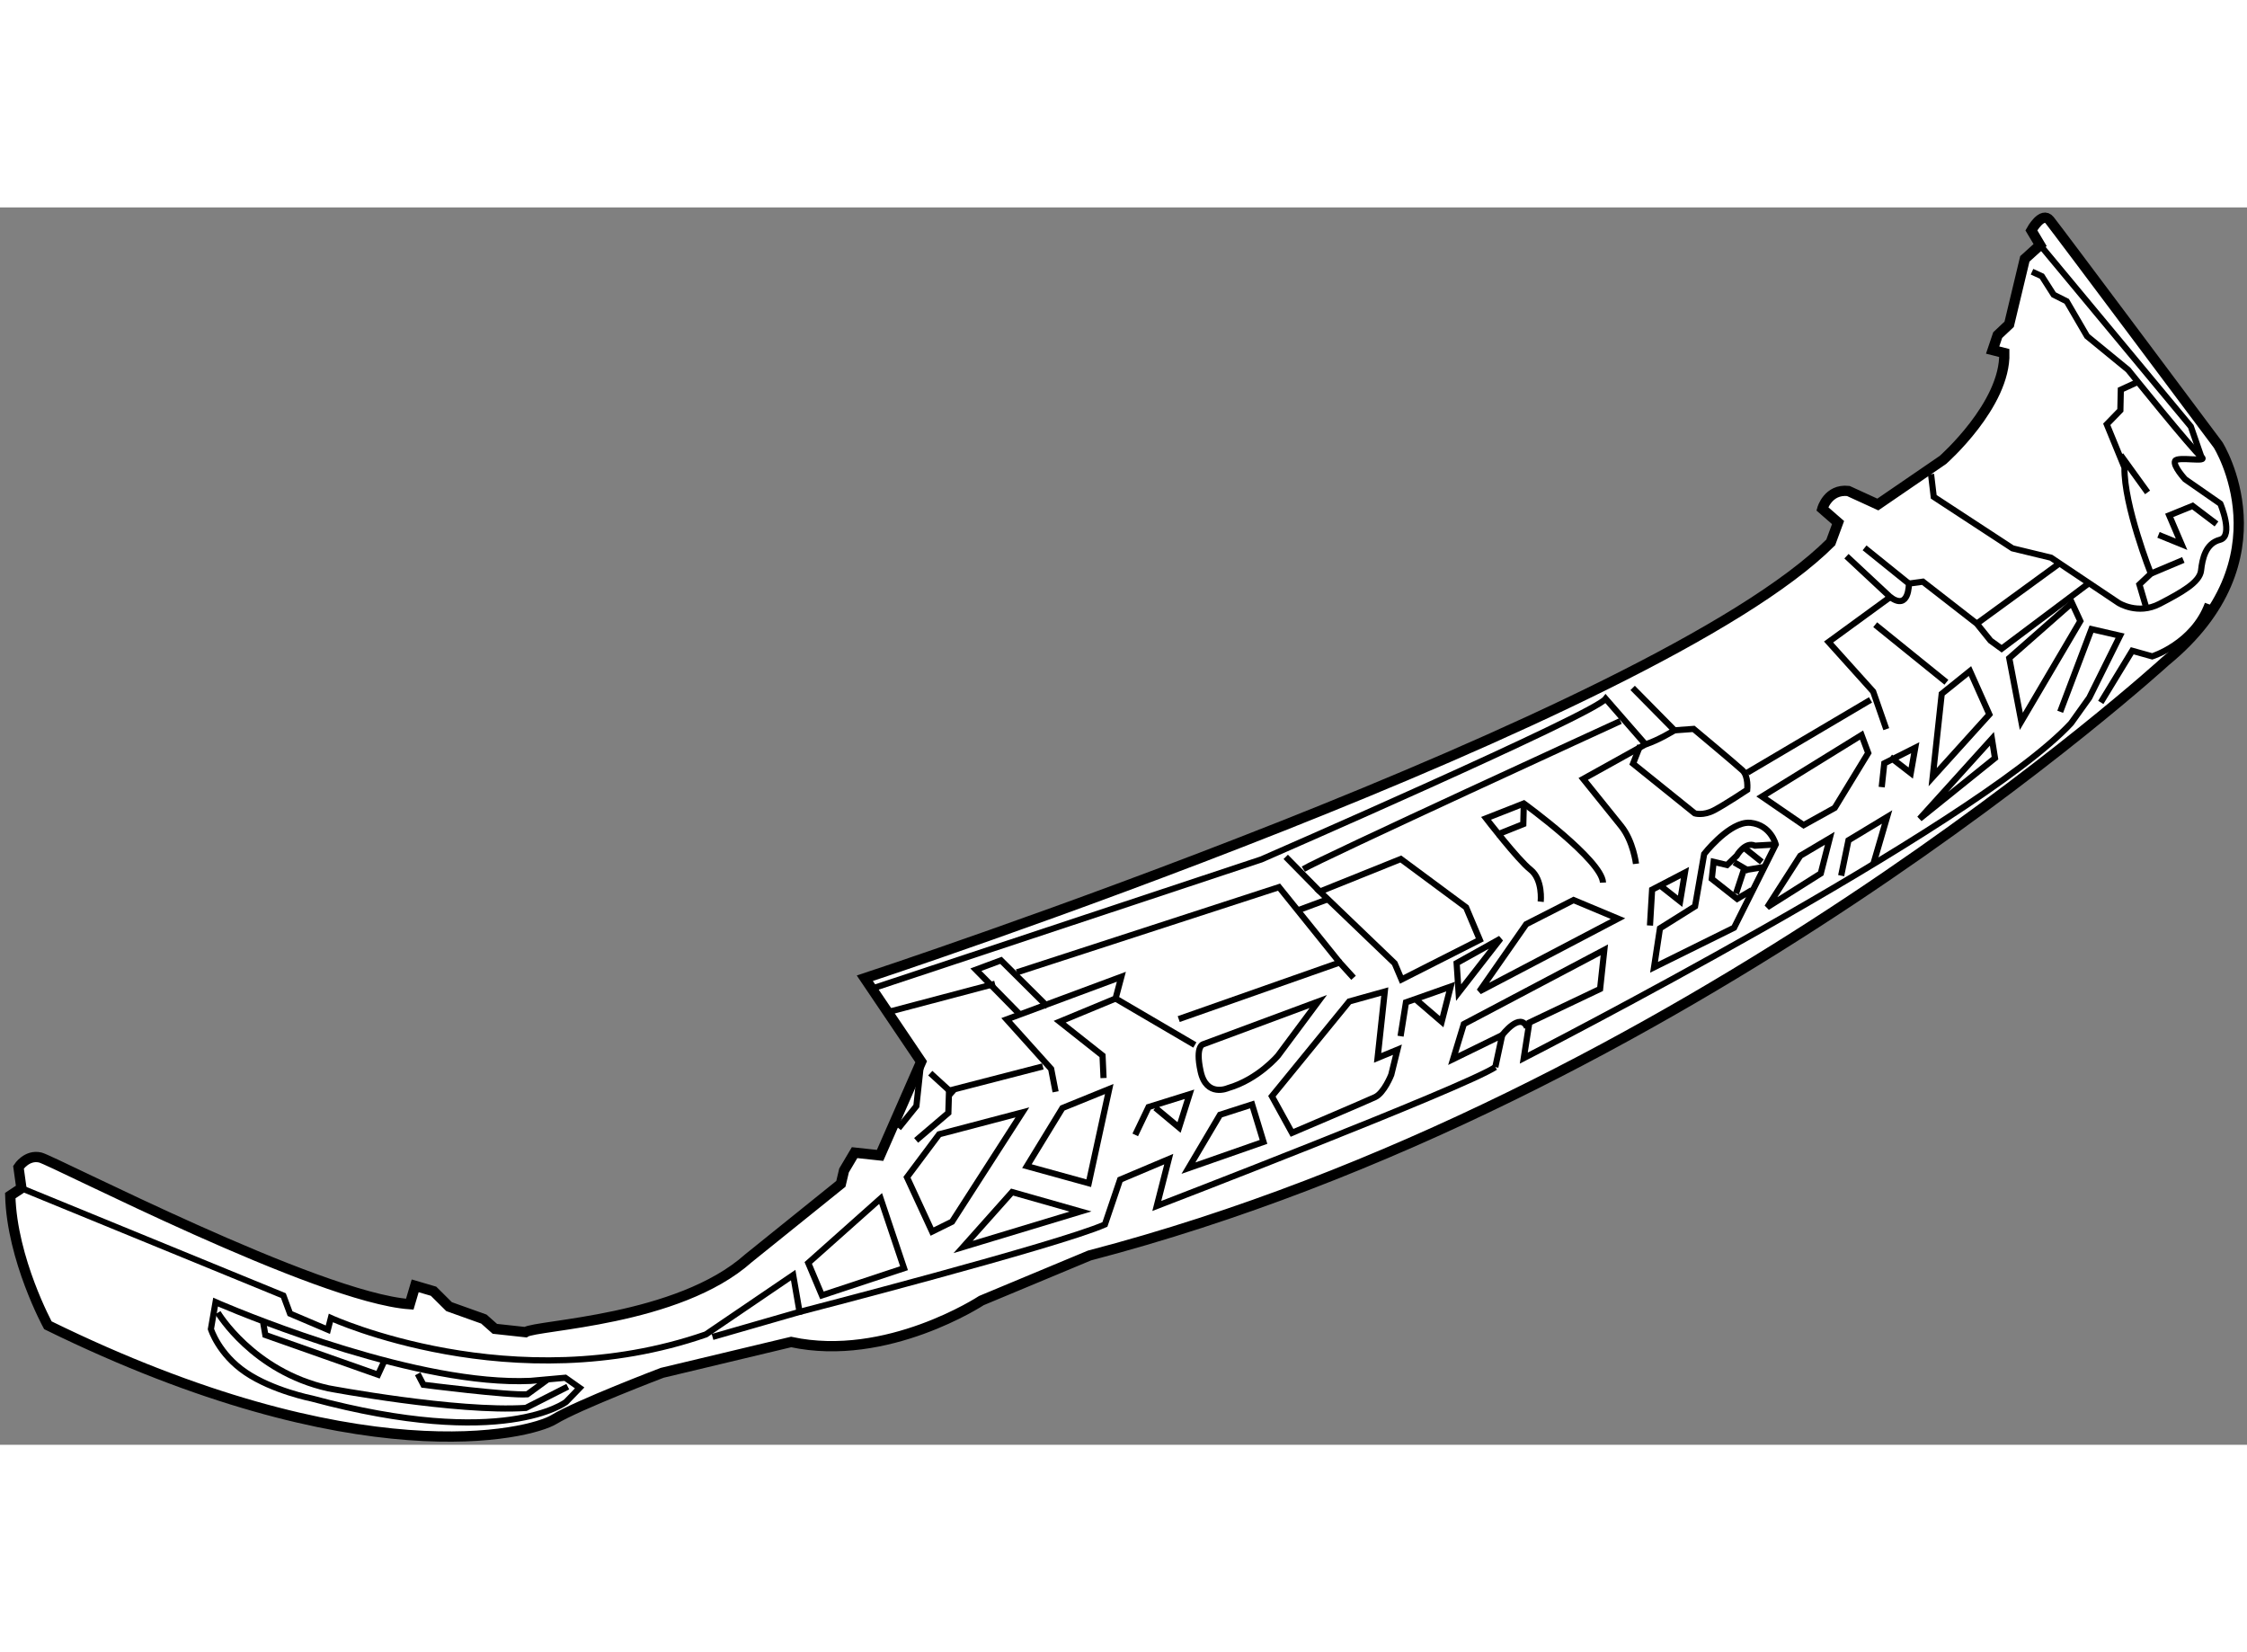 <?xml version="1.0" encoding="utf-8"?>
<!-- Generator: Adobe Illustrator 15.1.0, SVG Export Plug-In . SVG Version: 6.00 Build 0)  -->
<!DOCTYPE svg PUBLIC "-//W3C//DTD SVG 1.1//EN" "http://www.w3.org/Graphics/SVG/1.1/DTD/svg11.dtd">
<svg version="1.1" xmlns="http://www.w3.org/2000/svg" xmlns:xlink="http://www.w3.org/1999/xlink" x="0px" y="0px" width="244.8px"
	 height="180px" viewBox="4.129 41.442 109.338 60.21" enable-background="new 0 0 244.8 180" xml:space="preserve">
	
<rect x="4.129" y="41.442" width="109.338" height="60.21" fill="#808080" stroke="none"/>
	
<g><path fill="#FFFFFF" stroke="#000000" stroke-width="0.5" d="M6.459,95.836c0,0-1.747-3.205-1.83-6.31l0.542-0.358l-0.142-1.021
				c0,0,0.403-0.625,1.056-0.475c0.654,0.158,13.497,6.82,17.983,7.138l0.264-0.893l0.893,0.262l0.755,0.75l1.693,0.605l0.536,0.475
				l1.489,0.162c0.541-0.359,7.425-0.537,10.854-3.598l4.494-3.619l0.154-0.652l0.513-0.866l1.24,0.134l2-4.558l-2.742-4.062
				c0,0,38.459-12.67,47.001-21.207l0.356-0.966l-0.766-0.669c0,0,0.272-0.976,1.266-0.868l1.436,0.658l3.166-2.169
				c0,0,3.053-2.684,2.989-5.202l-0.569-0.145l0.246-0.728l0.558-0.525l0.763-3.184l0.743-0.672l-0.425-0.715
				c0,0,0.521-0.95,0.891-0.491c0.37,0.459,8.197,10.933,8.197,10.933s3.498,5.57-2.563,10.524c0,0-23.321,21.336-52.355,28.916
				l-5.26,2.193c0,0-4.597,3.021-9.26,2.016l-6.274,1.5c0,0-4.103,1.563-5.269,2.273C29.915,101.135,21.565,103.246,6.459,95.836z"></path><path fill="none" stroke="#000000" stroke-width="0.3" d="M5.171,89.167l12.747,5.225l0.325,0.877l1.84,0.783l0.146-0.57
				c0,0,8.854,4.055,18.249,0.799l4.247-2.887l0.309,1.791l-4.233,1.219"></path><path fill="none" stroke="#000000" stroke-width="0.3" d="M14.619,94.707c0,0,0.084,0.037,0.241,0.105
				c1.5,0.637,9.677,3.979,15.085,3.73l1.69-0.152l0.7,0.494l-0.66,0.682c0,0-3.017,2.352-12.373-0.166c0,0-1.886-0.371-3.213-1.268
				c-1.325-0.896-1.697-2.111-1.697-2.111L14.619,94.707z"></path><polyline fill="none" stroke="#000000" stroke-width="0.3" points="22.854,97.525 22.524,98.242 17.041,96.309 16.937,95.713 		
				"></polyline><path fill="none" stroke="#000000" stroke-width="0.3" d="M24.455,98.199l0.278,0.533c0,0,4.128,0.529,5.056,0.463l1-0.73"></path><path fill="none" stroke="#000000" stroke-width="0.3" d="M14.73,95.223c0,0,1.699,2.863,5.378,3.682c0,0,6.237,1.176,9.609,0.953
				l2.039-1.035"></path><polygon fill="none" stroke="#000000" stroke-width="0.3" points="44.124,94.381 43.458,92.803 46.979,89.667 48.119,93.059 		"></polygon><polygon fill="none" stroke="#000000" stroke-width="0.3" points="49.484,91.277 48.262,88.634 49.827,86.542 53.878,85.477 
				50.456,90.797 		"></polygon><line fill="none" stroke="#000000" stroke-width="0.3" x1="50.309" y1="84.419" x2="54.873" y2="83.24"></line><line fill="none" stroke="#000000" stroke-width="0.3" x1="49.396" y1="83.568" x2="50.539" y2="84.612"></line><polyline fill="none" stroke="#000000" stroke-width="0.3" points="48.707,86.839 50.275,85.502 50.309,84.419 		"></polyline><polyline fill="none" stroke="#000000" stroke-width="0.3" points="47.851,86.246 48.72,85.168 48.953,83.013 		"></polyline><line fill="none" stroke="#000000" stroke-width="0.3" x1="47.374" y1="80.586" x2="52.545" y2="79.219"></line><polyline fill="none" stroke="#000000" stroke-width="0.3" points="53.727,80.684 51.615,78.534 52.836,78.079 55.104,80.333 		
				"></polyline><polyline fill="none" stroke="#000000" stroke-width="0.3" points="53.61,78.663 66.366,74.517 69.317,78.184 		"></polyline><polyline fill="none" stroke="#000000" stroke-width="0.3" points="57.827,83.806 57.778,82.713 55.694,81.064 58.412,79.937 
				58.694,78.878 53.111,80.953 55.278,83.363 55.494,84.476 		"></polyline><polygon fill="none" stroke="#000000" stroke-width="0.3" points="54.098,88.093 55.826,85.265 58.104,84.34 57.106,88.923 		"></polygon><polygon fill="none" stroke="#000000" stroke-width="0.3" points="53.376,89.354 56.706,90.3 50.993,92.027 		"></polygon><line fill="none" stroke="#000000" stroke-width="0.3" x1="58.412" y1="79.937" x2="62.27" y2="82.197"></line><polyline fill="none" stroke="#000000" stroke-width="0.3" points="61.485,80.937 69.317,78.184 69.992,78.928 		"></polyline><polygon fill="none" stroke="#000000" stroke-width="0.3" points="68.353,74.732 71.993,78.224 72.327,79.011 76.135,77.081 
				75.468,75.501 72.291,73.148 		"></polygon><path fill="none" stroke="#000000" stroke-width="0.3" d="M79.099,75.224c0,0,0.117-1.075-0.501-1.561
				c-0.616-0.485-2.158-2.494-2.158-2.494l1.209-0.475l0.628-0.248c0,0,3.803,2.756,3.853,3.85"></path><polyline fill="none" stroke="#000000" stroke-width="0.3" points="76.938,71.976 78.252,71.449 78.277,70.446 		"></polyline><path fill="none" stroke="#000000" stroke-width="0.3" d="M62.694,82.156l5.582-2.074l-1.958,2.632c0,0-0.963,1.155-2.433,1.581
				c0,0-1.054,0.475-1.334-0.813C62.27,82.197,62.694,82.156,62.694,82.156z"></path><polyline fill="none" stroke="#000000" stroke-width="0.3" points="59.369,86.572 60.017,85.217 62.011,84.595 61.501,86.213 
				60.349,85.253 		"></polyline><path fill="none" stroke="#000000" stroke-width="0.3" d="M43.032,95.186c0,0,12.576-3.246,14.861-4.255l0.739-2.18l2.368-1
				l-0.582,2.28c0,0,14.939-5.75,16.472-6.757"></path><polygon fill="none" stroke="#000000" stroke-width="0.3" points="61.958,88.19 65.611,86.913 65.055,85.091 63.494,85.593 		"></polygon><path fill="none" stroke="#000000" stroke-width="0.3" d="M66.999,86.473l-0.98-1.781l3.765-4.613l1.727-0.482l-0.349,3.228
				l0.965-0.398l-0.301,1.221c0,0-0.347,0.885-0.787,1.087C70.597,84.94,66.999,86.473,66.999,86.473z"></path><path fill="none" stroke="#000000" stroke-width="0.3" d="M46.663,79.42l18.844-6.252c0,0,16.167-7.043,16.753-7.818l1.936,2.219
				l-3.028,1.683c0,0,1.255,1.559,1.845,2.292c0.59,0.733,0.723,1.837,0.723,1.837"></path><line fill="none" stroke="#000000" stroke-width="0.3" x1="66.692" y1="73.044" x2="68.353" y2="74.732"></line><path fill="none" stroke="#000000" stroke-width="0.3" d="M82.98,66.434c0,0-14.623,6.708-15.431,7.206"></path><line fill="none" stroke="#000000" stroke-width="0.3" x1="67.334" y1="75.626" x2="68.73" y2="75.108"></line><polyline fill="none" stroke="#000000" stroke-width="0.3" points="72.28,81.77 72.542,80.123 74.718,79.356 74.281,81.065 
				73.056,80.011 		"></polyline><polygon fill="none" stroke="#000000" stroke-width="0.3" points="75.008,78.214 77.147,77.022 75.104,79.648 		"></polygon><polygon fill="none" stroke="#000000" stroke-width="0.3" points="76.115,79.589 76.24,79.409 78.394,76.32 80.698,75.145 
				82.86,76.05 		"></polygon><path fill="none" stroke="#000000" stroke-width="0.3" d="M83.573,64.823l2.037,2.063c0,0-0.808,0.498-1.415,0.684"></path><path fill="none" stroke="#000000" stroke-width="0.3" d="M85.61,66.886l0.928-0.068c0,0,2.074,1.732,2.377,2.016
				c0.305,0.284,0.233,0.947,0.233,0.947s-1.083,0.72-1.615,0.997c-0.533,0.277-0.938,0.149-0.938,0.149l-3.003-2.418l0.347-0.884"></path><line fill="none" stroke="#000000" stroke-width="0.3" x1="95.147" y1="65.405" x2="89.155" y2="68.944"></line><path fill="none" stroke="#000000" stroke-width="0.3" d="M77.225,81.718c0,0,0.878-1.161,1.211-0.371"></path><polyline fill="none" stroke="#000000" stroke-width="0.3" points="84.416,76.385 84.52,74.639 84.911,74.436 86.118,73.807 
				85.883,75.204 84.911,74.436 		"></polyline><path fill="none" stroke="#000000" stroke-width="0.3" d="M84.614,78.417l0.288-1.896l1.707-1.071l0.444-2.547
				c0,0,1.068-1.371,2.013-1.509c0.083-0.012,0.165-0.014,0.245-0.006c0.992,0.107,1.225,1.053,1.225,1.053l-2.028,4.051
				L84.614,78.417z"></path><polygon fill="none" stroke="#000000" stroke-width="0.3" points="90.122,75.495 91.731,72.99 93.164,72.14 92.727,73.85 		"></polygon><polygon fill="none" stroke="#000000" stroke-width="0.3" points="91.892,71.5 89.866,70.109 94.711,67.117 95.036,67.989 
				93.407,70.659 		"></polygon><polyline fill="none" stroke="#000000" stroke-width="0.3" points="93.719,73.958 94.074,72.238 95.954,71.103 95.29,73.375 		"></polyline><polyline fill="none" stroke="#000000" stroke-width="0.3" points="95.692,69.65 95.817,68.492 97.324,67.733 97.106,68.965 
				96.103,68.188 		"></polyline><polygon fill="none" stroke="#000000" stroke-width="0.3" points="98.173,69.165 98.612,65.11 99.987,64.003 100.93,66.114 		"></polygon><polygon fill="none" stroke="#000000" stroke-width="0.3" points="97.536,71.189 101.054,67.299 101.204,68.237 		"></polygon><line fill="none" stroke="#000000" stroke-width="0.3" x1="95.375" y1="61.747" x2="98.84" y2="64.549"></line><polyline fill="none" stroke="#000000" stroke-width="0.3" points="93.978,58.414 96.107,60.401 93.107,62.589 95.276,65 
				95.914,66.829 		"></polyline><path fill="none" stroke="#000000" stroke-width="0.3" d="M94.858,58.007l2.157,1.74c0,0,0.021,1.343-0.908,0.655"></path><line fill="none" stroke="#000000" stroke-width="0.3" x1="104.319" y1="58.779" x2="100.32" y2="61.695"></line><polyline fill="none" stroke="#000000" stroke-width="0.3" points="105.72,59.767 101.528,62.915 100.985,62.52 100.32,61.695 
				97.695,59.653 97.015,59.747 		"></polyline><path fill="none" stroke="#000000" stroke-width="0.3" d="M98.093,54.422l0.131,1.103l3.832,2.507l1.875,0.454l3.281,2.197
				c0,0,0.937,0.604,2.004,0.048c1.063-0.554,1.953-1.044,2.016-1.624c0.063-0.579,0.227-1.316,0.916-1.492
				c0.689-0.176,0.022-1.755,0.022-1.755l-1.714-1.19c0,0-0.601-0.651-0.489-0.891c0.107-0.239,1.664,0.096,1.278-0.197
				c-0.39-0.292-3.562-4.236-3.562-4.236l-2-1.638l-0.99-1.698l-0.635-0.32l-0.573-0.899l-0.479-0.22"></path><polyline fill="none" stroke="#000000" stroke-width="0.3" points="103.4,43.274 110.734,52.104 111.246,53.583 		"></polyline><path fill="none" stroke="#000000" stroke-width="0.3" d="M108.537,60.826l-0.306-1.038l0.558-0.526c0,0-1.316-3.324-1.284-5.163
				l-0.862-2.103l0.662-0.681l0.022-1.002l0.885-0.407"></path><line fill="none" stroke="#000000" stroke-width="0.3" x1="110.369" y1="58.596" x2="108.789" y2="59.262"></line><line fill="none" stroke="#000000" stroke-width="0.3" x1="107.319" y1="53.493" x2="108.629" y2="55.309"></line><polyline fill="none" stroke="#000000" stroke-width="0.3" points="109.16,57.375 110.283,57.833 109.682,56.428 110.82,55.965 
				111.982,56.845 		"></polyline><polygon fill="none" stroke="#000000" stroke-width="0.3" points="101.898,63.373 102.485,66.45 105.357,61.57 104.95,60.688 		
				"></polygon><path fill="none" stroke="#000000" stroke-width="0.3" d="M104.377,65.984l1.523-4.021l1.39,0.319l-1.498,3.019l-0.889,1.243
				c-4.646,5.023-26.628,16.293-26.628,16.293l0.271-1.729l3.443-1.637l0.206-1.902l-6.838,3.612l-0.518,1.703l2.386-1.166
				l-0.335,1.556"></path><path fill="none" stroke="#000000" stroke-width="0.3" d="M106.352,65.529l1.53-2.514l0.972,0.272c0,0,1.993-0.621,2.706-2.554"></path><path fill="none" stroke="#000000" stroke-width="0.3" d="M89.374,74.661l-0.716,0.425l-1.234-0.972l0.09-0.828l0.653,0.155
				l0.468-0.452c0,0,0.411-0.71,0.89-0.49l1.011-0.059"></path><line fill="none" stroke="#000000" stroke-width="0.3" x1="89.857" y1="73.29" x2="89.009" y2="72.612"></line><line fill="none" stroke="#000000" stroke-width="0.3" x1="88.515" y1="73.312" x2="89.225" y2="73.724"></line><polyline fill="none" stroke="#000000" stroke-width="0.3" points="88.603,74.829 88.976,73.697 89.913,73.546 		"></polyline></g>


</svg>